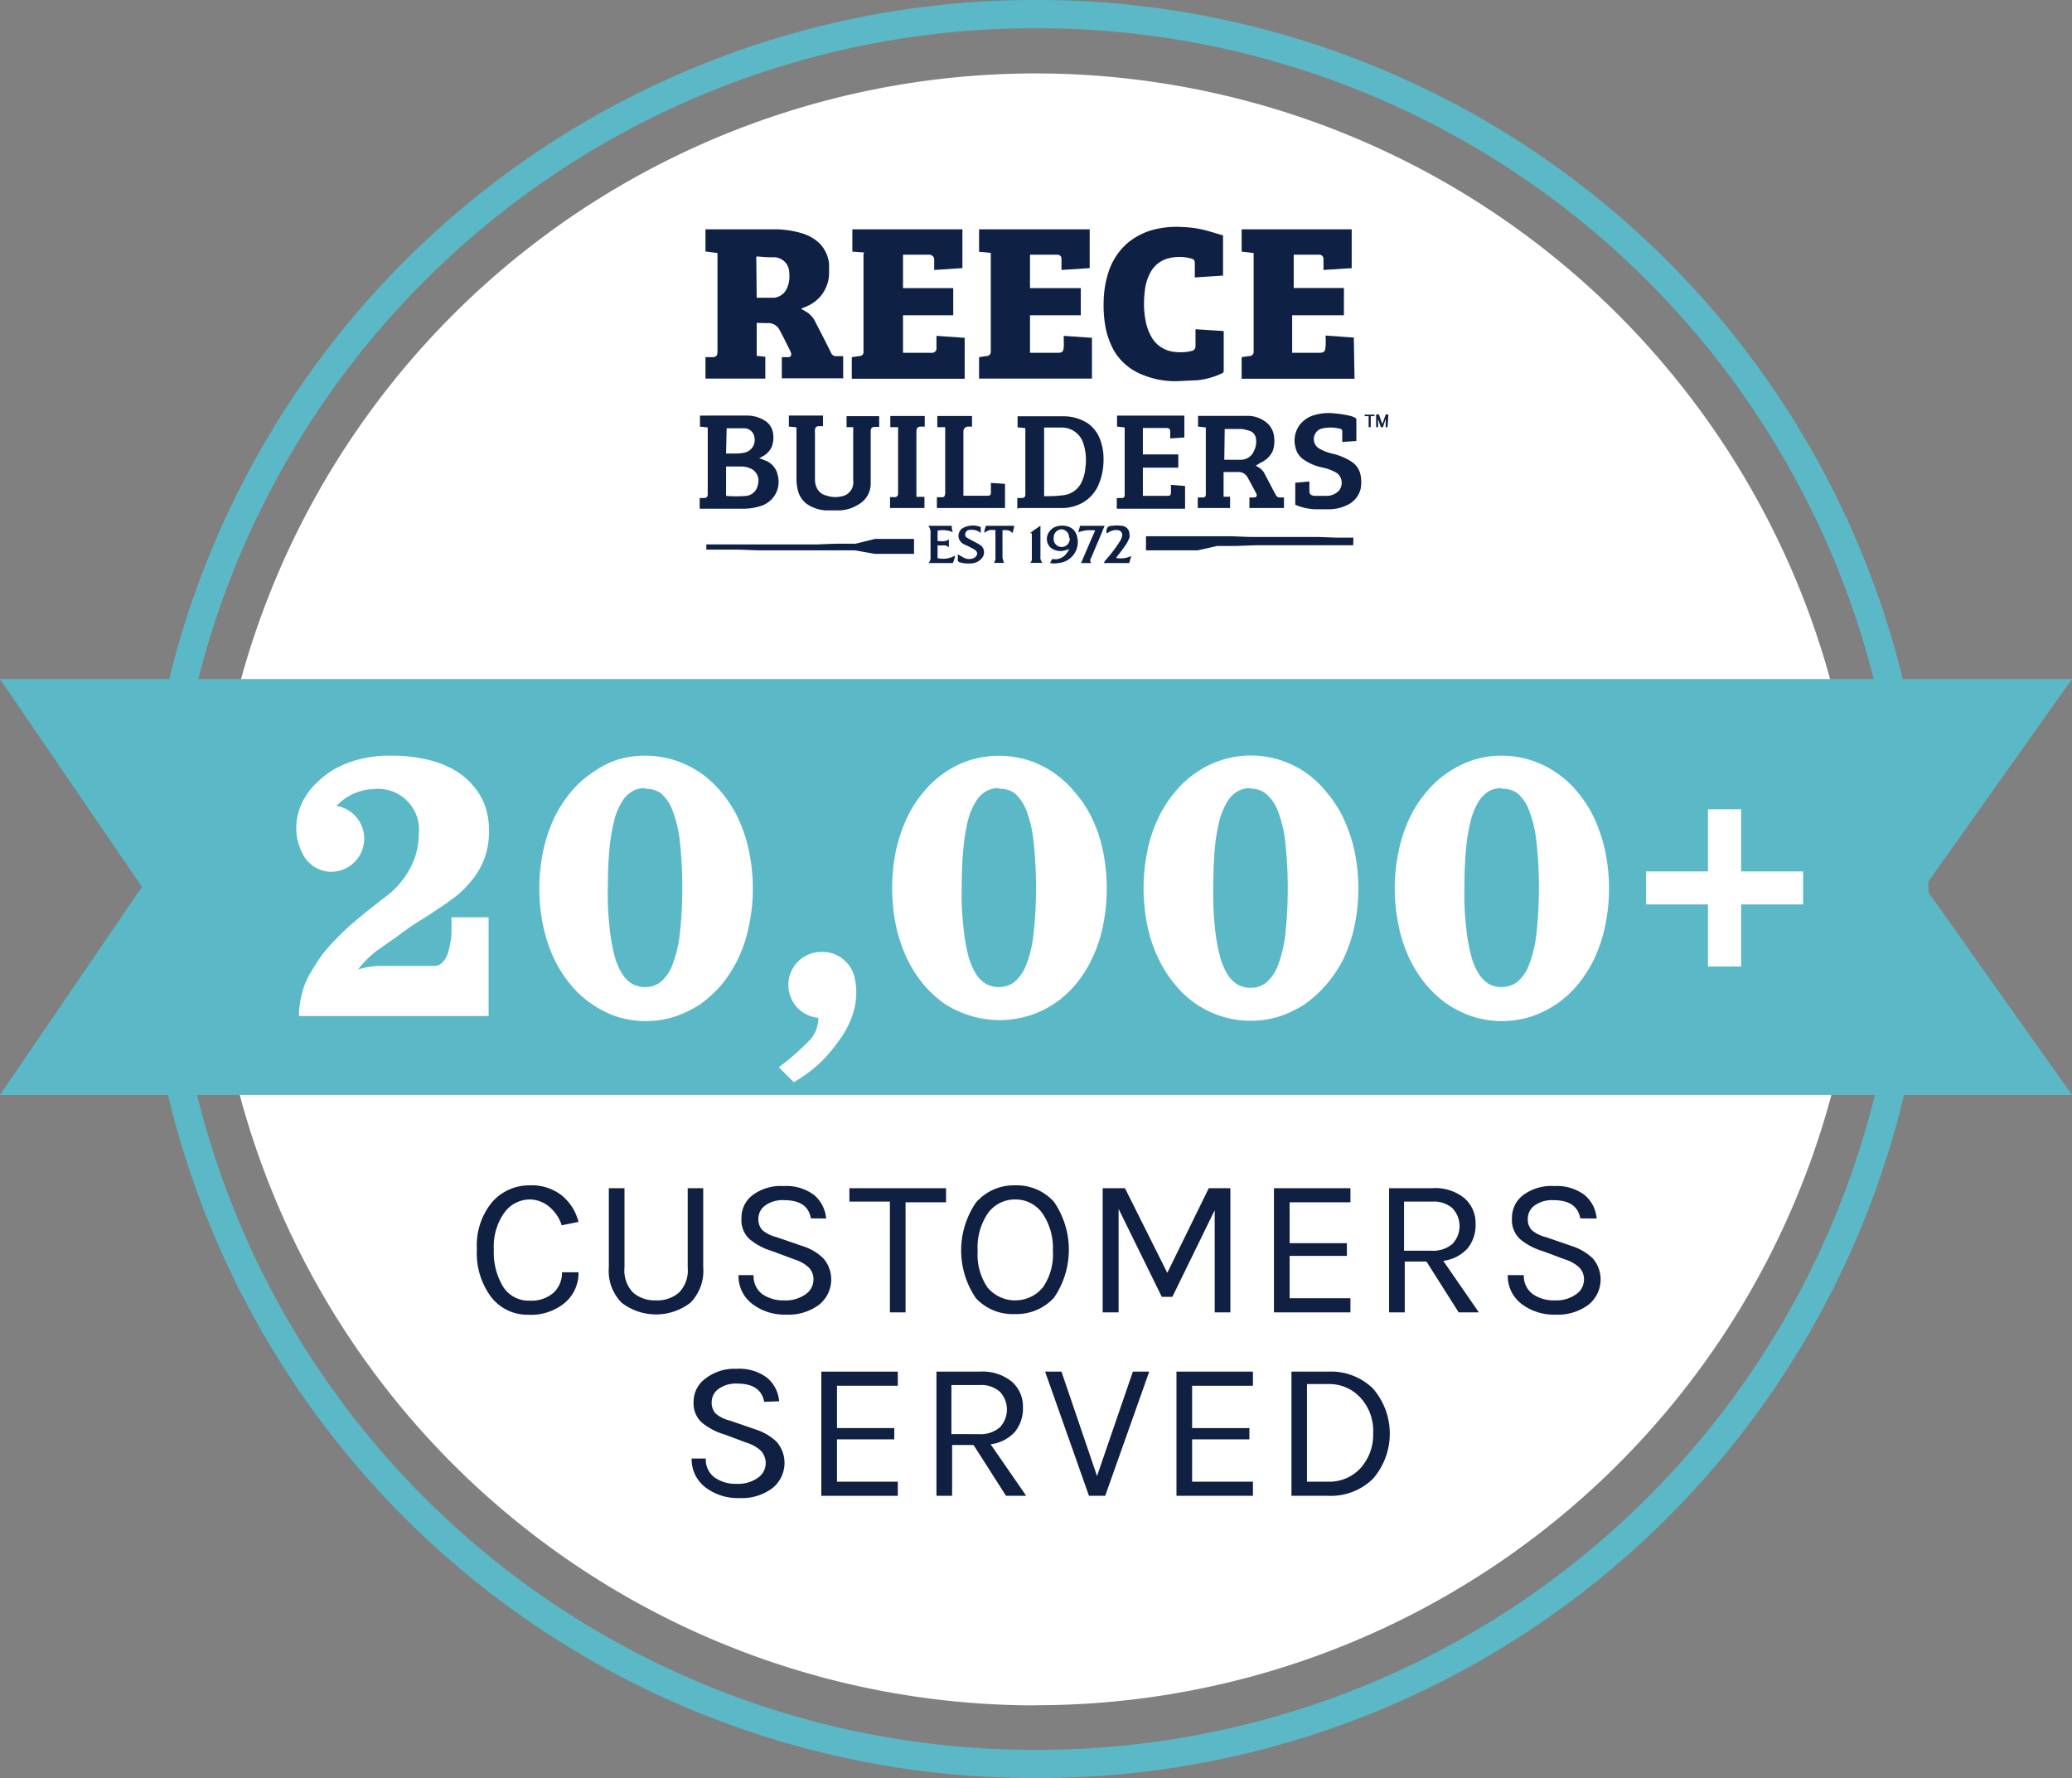 <svg id="Layer_1" data-name="Layer 1" xmlns="http://www.w3.org/2000/svg" viewBox="0 0 146.85 126"><rect x="0" y="0" width="146.85" height="126" fill="#808080" stroke="none"/><defs><style>.cls-1{fill:#5bb9c7;}.cls-2{fill:#fff;}.cls-3{fill:#0f2043;}.cls-4{fill:#0e2144;}</style></defs><g id="Layer_2" data-name="Layer 2"><g id="Layer_1-2" data-name="Layer 1-2"><g id="badge"><g id="Group_115" data-name="Group 115"><path class="cls-1" d="M73.24,126A63.06,63.06,0,0,1,10.18,63.11V63A63.15,63.15,0,0,1,73.25,0h.36a63.15,63.15,0,0,1,63.06,62.88V63A63.06,63.06,0,0,1,73.6,126h-.36ZM12.18,63v.11A61.06,61.06,0,0,0,73.24,124h.36a61.08,61.08,0,0,0,61.07-61v-.12A61.14,61.14,0,0,0,73.6,2h-.35A61.14,61.14,0,0,0,12.18,63Z" transform="translate(0 0)"/><path id="Path_760" data-name="Path 760" class="cls-2" d="M73.42,120.85A58.38,58.38,0,0,1,15,62.84a58.4,58.4,0,0,1,116.79,0,58.37,58.37,0,0,1-58.4,58Z" transform="translate(0 0)"/><path id="Path_761-2" data-name="Path 761-2" class="cls-1" d="M146.85,48.12H0L10.06,62.85,0,77.59H146.85L136.4,62.85Z" transform="translate(0 0)"/></g><g id="_20" data-name=" 20"><path class="cls-2" d="M21.19,72a6.11,6.11,0,0,1,.12-1.2,7.05,7.05,0,0,1,.32-1.11,6.38,6.38,0,0,1,.53-1c.2-.34.42-.68.65-1a9.61,9.61,0,0,1,.78-.91c.3-.32.58-.6.84-.85s.57-.51.91-.8.64-.53.91-.74l.9-.71.19-.14a6,6,0,0,0,1.76-2.08,5,5,0,0,0,.58-2.32,2.9,2.9,0,0,0-2.54-3.22,2.58,2.58,0,0,0-.68,0,3.75,3.75,0,0,0-2.61,1.19,2.35,2.35,0,0,1-.58,4.66,2.31,2.31,0,0,1-1-.35,2.26,2.26,0,0,1-.86-1A3.8,3.8,0,0,1,21,58.67a4.1,4.1,0,0,1,.29-1.51,4.84,4.84,0,0,1,.87-1.4,7.15,7.15,0,0,1,1.37-1.15,6.92,6.92,0,0,1,1.86-.78,8.51,8.51,0,0,1,2.25-.28,11,11,0,0,1,2.69.29,6.93,6.93,0,0,1,2,.8,5.21,5.21,0,0,1,1.33,1.19,4.61,4.61,0,0,1,.77,1.43,5.51,5.51,0,0,1,.23,1.56,5.8,5.8,0,0,1-.17,1.5A5.09,5.09,0,0,1,34,61.56a5.84,5.84,0,0,1-.71,1,7,7,0,0,1-.86.86c-.29.23-.62.48-1,.73s-.7.48-1,.67l-1,.63c-.36.24-.68.46-.93.65s-.56.42-.92.66l-.83.58a6.3,6.3,0,0,0-.68.58,6.41,6.41,0,0,0-.69.78A5.52,5.52,0,0,1,27,68.45h3.8a.76.76,0,0,0,.55-.24,1.48,1.48,0,0,0,.37-.61,4,4,0,0,0,.19-.76A3.64,3.64,0,0,0,32,66.1V65h2.63v7Z" transform="translate(0 0)"/><path class="cls-2" d="M43.72,53.85a6.89,6.89,0,0,1,5.85.87,7.08,7.08,0,0,1,1.54,1.4A8.62,8.62,0,0,1,52.32,58a10.34,10.34,0,0,1,.76,2.3,12.89,12.89,0,0,1,0,5.32,9.85,9.85,0,0,1-.76,2.3,9.12,9.12,0,0,1-1.19,1.87,8.19,8.19,0,0,1-1.54,1.4,7.8,7.8,0,0,1-1.82.87,6.82,6.82,0,0,1-4,0A7.25,7.25,0,0,1,42,71.19a7.36,7.36,0,0,1-1.55-1.4,9.12,9.12,0,0,1-1.19-1.87,10.34,10.34,0,0,1-.76-2.3,12.89,12.89,0,0,1,0-5.32,11.08,11.08,0,0,1,.76-2.3,9.05,9.05,0,0,1,1.19-1.86A7.13,7.13,0,0,1,42,54.74,6.84,6.84,0,0,1,43.72,53.85Zm2,2a1.79,1.79,0,0,0-.9.22,2.13,2.13,0,0,0-.73.73,4.56,4.56,0,0,0-.55,1.31,12.48,12.48,0,0,0-.34,2c-.08.8-.12,1.73-.12,2.78a19.55,19.55,0,0,0,.12,2.78,12.29,12.29,0,0,0,.34,2A4.5,4.5,0,0,0,44.09,69a2.13,2.13,0,0,0,.73.73,1.9,1.9,0,0,0,.9.22,1.73,1.73,0,0,0,1.11-.37,2.9,2.9,0,0,0,.82-1.19,8.65,8.65,0,0,0,.53-2.19,30.43,30.43,0,0,0,0-6.61,8.65,8.65,0,0,0-.53-2.19,2.9,2.9,0,0,0-.82-1.19,1.76,1.76,0,0,0-1.09-.31Z" transform="translate(0 0)"/><path class="cls-2" d="M58.28,67.46a2.25,2.25,0,0,1,1.43.48,2.32,2.32,0,0,1,.84,1.26,4.71,4.71,0,0,1,.14,1.12,5,5,0,0,1-.35,1.83,6.62,6.62,0,0,1-1,1.75A9.3,9.3,0,0,1,58,75.43a10.7,10.7,0,0,1-1.74,1.26L55.2,75.63a17.86,17.86,0,0,0,2.26-2,2.34,2.34,0,0,0,.54-1.5,2.34,2.34,0,0,1,.25-4.67Z" transform="translate(0 0)"/><path class="cls-2" d="M68.8,53.85a7,7,0,0,1,4,0,6.78,6.78,0,0,1,1.82.87,7.08,7.08,0,0,1,1.54,1.4A8.06,8.06,0,0,1,77.4,58a9.88,9.88,0,0,1,.77,2.3,13.24,13.24,0,0,1,0,5.32,9.73,9.73,0,0,1-.77,2.3,8.35,8.35,0,0,1-1.19,1.87A7,7,0,0,1,68.85,72,7.49,7.49,0,0,1,67,71.17a8.19,8.19,0,0,1-1.54-1.4,9.12,9.12,0,0,1-1.19-1.87,10.91,10.91,0,0,1-.77-2.3,13.24,13.24,0,0,1,0-5.32,11.11,11.11,0,0,1,.77-2.3,8.28,8.28,0,0,1,1.19-1.86A7.08,7.08,0,0,1,67,54.72,6.66,6.66,0,0,1,68.8,53.85Zm2,2a1.8,1.8,0,0,0-.91.22,2.13,2.13,0,0,0-.73.73,4.86,4.86,0,0,0-.55,1.31,13.67,13.67,0,0,0-.33,2c-.08.8-.12,1.73-.12,2.78a19.55,19.55,0,0,0,.12,2.78,13.67,13.67,0,0,0,.33,2A4.92,4.92,0,0,0,69.16,69a2.13,2.13,0,0,0,.73.73,1.91,1.91,0,0,0,.91.22,1.85,1.85,0,0,0,1.11-.37,3.18,3.18,0,0,0,.82-1.19,8.64,8.64,0,0,0,.52-2.19,30.43,30.43,0,0,0,0-6.61,8.64,8.64,0,0,0-.52-2.19,3.07,3.07,0,0,0-.82-1.19,1.75,1.75,0,0,0-1.08-.31Z" transform="translate(0 0)"/><path class="cls-2" d="M86.62,53.85A6.83,6.83,0,0,1,94,56.12,8.31,8.31,0,0,1,95.22,58,11.11,11.11,0,0,1,96,60.3a13.24,13.24,0,0,1,0,5.32,10.91,10.91,0,0,1-.77,2.3A8.85,8.85,0,0,1,94,69.77a8.19,8.19,0,0,1-1.54,1.4,7.62,7.62,0,0,1-1.82.87,6.88,6.88,0,0,1-7.36-2.27,8.35,8.35,0,0,1-1.19-1.87,9.73,9.73,0,0,1-.77-2.3,13.24,13.24,0,0,1,0-5.32,9.88,9.88,0,0,1,.77-2.3,8.06,8.06,0,0,1,1.19-1.86,7.08,7.08,0,0,1,1.54-1.4A6.66,6.66,0,0,1,86.62,53.85Zm2,2a1.79,1.79,0,0,0-.9.22,2.13,2.13,0,0,0-.73.73,4.86,4.86,0,0,0-.55,1.31,12.48,12.48,0,0,0-.34,2c-.07.8-.11,1.73-.11,2.78a21.31,21.31,0,0,0,.11,2.78,12.29,12.29,0,0,0,.34,2A4.61,4.61,0,0,0,87,69.05a2.13,2.13,0,0,0,.73.73,1.9,1.9,0,0,0,.9.22,1.73,1.73,0,0,0,1.11-.37,2.9,2.9,0,0,0,.82-1.19,8.65,8.65,0,0,0,.53-2.19,30.43,30.43,0,0,0,0-6.61,8.65,8.65,0,0,0-.53-2.19,2.9,2.9,0,0,0-.82-1.19,1.68,1.68,0,0,0-1.1-.37Z" transform="translate(0 0)"/><path class="cls-2" d="M104.43,53.85a6.82,6.82,0,0,1,5.82.87,7.13,7.13,0,0,1,1.55,1.4A8.82,8.82,0,0,1,113,58a11.08,11.08,0,0,1,.76,2.3,12.89,12.89,0,0,1,0,5.32,10.34,10.34,0,0,1-.76,2.3,9.12,9.12,0,0,1-1.19,1.87,7.36,7.36,0,0,1-1.55,1.4,7.25,7.25,0,0,1-1.82.87,6.82,6.82,0,0,1-4,0,7.8,7.8,0,0,1-1.82-.87,8.19,8.19,0,0,1-1.54-1.4,9.12,9.12,0,0,1-1.19-1.87,9.85,9.85,0,0,1-.76-2.3,12.89,12.89,0,0,1,0-5.32,10.34,10.34,0,0,1,.76-2.3,8.28,8.28,0,0,1,1.19-1.86,7.08,7.08,0,0,1,1.54-1.4A7.25,7.25,0,0,1,104.43,53.85Zm2,2a1.8,1.8,0,0,0-.91.22,2.19,2.19,0,0,0-.72.73,4.56,4.56,0,0,0-.55,1.31,12.48,12.48,0,0,0-.34,2c-.08.8-.12,1.73-.12,2.78a19.55,19.55,0,0,0,.12,2.78,12.29,12.29,0,0,0,.34,2A4.5,4.5,0,0,0,104.8,69a2.19,2.19,0,0,0,.72.73,1.91,1.91,0,0,0,.91.22,1.85,1.85,0,0,0,1.11-.37,2.9,2.9,0,0,0,.82-1.19,8.65,8.65,0,0,0,.53-2.19,30.43,30.43,0,0,0,0-6.61,8.65,8.65,0,0,0-.53-2.19,2.9,2.9,0,0,0-.82-1.19,1.75,1.75,0,0,0-1.08-.31Z" transform="translate(0 0)"/><path class="cls-2" d="M121.05,57.35h2.35v4.4h4.39v2.34H123.4v4.4h-2.35v-4.4h-4.39V61.75h4.39Z" transform="translate(0 0)"/></g><g id="CUSTOMERS_SERVED" data-name="CUSTOMERS SERVED"><path class="cls-3" d="M37.54,84a3.44,3.44,0,0,1,2.27.71A3.55,3.55,0,0,1,41,86.59l-1.19.24a2.8,2.8,0,0,0-.88-1.31A2.16,2.16,0,0,0,37.54,85a2.24,2.24,0,0,0-1.84,1,4.12,4.12,0,0,0-.7,2.53,4.72,4.72,0,0,0,.65,2.64,2.14,2.14,0,0,0,1.91,1,2.39,2.39,0,0,0,1.66-.55,1.93,1.93,0,0,0,.61-1.46H41a2.76,2.76,0,0,1-1,2.19,3.79,3.79,0,0,1-2.59.82A3.25,3.25,0,0,1,34.8,91.9a5.19,5.19,0,0,1-1-3.38,4.81,4.81,0,0,1,1.05-3.3A3.48,3.48,0,0,1,37.54,84Z" transform="translate(0 0)"/><path class="cls-3" d="M44.26,84.2v5.62a2.26,2.26,0,0,0,.61,1.78,2.37,2.37,0,0,0,1.63.55,2.33,2.33,0,0,0,1.62-.55,2.24,2.24,0,0,0,.62-1.78V84.2h1.1v5.62a3.21,3.21,0,0,1-.91,2.5,4,4,0,0,1-4.87,0,3.21,3.21,0,0,1-.91-2.5V84.2Z" transform="translate(0 0)"/><path class="cls-3" d="M57.47,86.34q-.22-1.29-1.89-1.29a2.09,2.09,0,0,0-1.35.38,1.15,1.15,0,0,0-.48.93,1.12,1.12,0,0,0,.29.82,2.46,2.46,0,0,0,1,.49l1.83.63a3.64,3.64,0,0,1,1.49.88,2.29,2.29,0,0,1-.31,3.28,3.61,3.61,0,0,1-2.33.7,3.76,3.76,0,0,1-2.38-.74,2.48,2.48,0,0,1-1-2.06h1.07A1.59,1.59,0,0,0,54,91.69a2.58,2.58,0,0,0,1.57.46,2.41,2.41,0,0,0,1.52-.43,1.24,1.24,0,0,0,.56-1,1.18,1.18,0,0,0-.34-.91,2.61,2.61,0,0,0-1-.56l-1.55-.58a4.52,4.52,0,0,1-1.65-.87,1.84,1.84,0,0,1-.56-1.47,2,2,0,0,1,.78-1.63,3.33,3.33,0,0,1,2.2-.65,3.27,3.27,0,0,1,2.16.63,2.42,2.42,0,0,1,.86,1.67Z" transform="translate(0 0)"/><path class="cls-3" d="M60.2,84.2h6.85v1H64.18V93H63.07V85.15H60.2Z" transform="translate(0 0)"/><path class="cls-3" d="M71.94,84a3.53,3.53,0,0,1,2.76,1.17,6,6,0,0,1,0,6.79,3.59,3.59,0,0,1-2.77,1.16A3.55,3.55,0,0,1,69.17,92a6,6,0,0,1,0-6.78A3.53,3.53,0,0,1,71.94,84Zm0,1A2.34,2.34,0,0,0,70,86a4.31,4.31,0,0,0-.71,2.66A4.11,4.11,0,0,0,70,91.25a2.56,2.56,0,0,0,3.61.29l.29-.29a4.11,4.11,0,0,0,.72-2.63A4.28,4.28,0,0,0,73.89,86,2.32,2.32,0,0,0,71.94,85Z" transform="translate(0 0)"/><path class="cls-3" d="M79.73,84.2l3,6,2.94-6H87.2V93H86.09V85.76l-3,6.14h-.75l-3.06-6.23V93H78.15V84.2Z" transform="translate(0 0)"/><path class="cls-3" d="M90.29,84.2h5.42v1H91.4v2.9h4.06V89H91.4v3h4.31v1H90.29Z" transform="translate(0 0)"/><path class="cls-3" d="M104.58,86.72a2.62,2.62,0,0,1-.58,1.76,2.8,2.8,0,0,1-1.71.87L104.81,93h-1.43l-2.28-3.6H99.56V93H98.45V84.2h3.07a3.27,3.27,0,0,1,2.27.71A2.33,2.33,0,0,1,104.58,86.72Zm-3.15,1.91a2.11,2.11,0,0,0,1.51-.48,1.84,1.84,0,0,0,0-2.53,2,2,0,0,0-1.43-.47h-2v3.48Z" transform="translate(0 0)"/><path class="cls-3" d="M112,86.34q-.23-1.29-1.89-1.29a2.09,2.09,0,0,0-1.35.38,1.15,1.15,0,0,0-.48.93,1.12,1.12,0,0,0,.29.82,2.46,2.46,0,0,0,1,.49l1.83.63a3.88,3.88,0,0,1,1.49.88,2.29,2.29,0,0,1-.31,3.28,3.61,3.61,0,0,1-2.33.7,3.79,3.79,0,0,1-2.39-.74,2.5,2.5,0,0,1-1-2.06H108a1.59,1.59,0,0,0,.61,1.33,2.58,2.58,0,0,0,1.57.46,2.41,2.41,0,0,0,1.52-.43,1.24,1.24,0,0,0,.56-1,1.18,1.18,0,0,0-.34-.91,2.61,2.61,0,0,0-1-.56l-1.55-.58a4.52,4.52,0,0,1-1.65-.87,1.84,1.84,0,0,1-.56-1.47,2,2,0,0,1,.78-1.63,3.33,3.33,0,0,1,2.2-.65,3.27,3.27,0,0,1,2.16.63,2.42,2.42,0,0,1,.86,1.67Z" transform="translate(0 0)"/><path class="cls-3" d="M54.16,99.34q-.24-1.29-1.89-1.29a2.09,2.09,0,0,0-1.35.38,1.15,1.15,0,0,0-.48.93,1.12,1.12,0,0,0,.29.82,2.46,2.46,0,0,0,1,.49l1.83.63a3.88,3.88,0,0,1,1.49.88,2.29,2.29,0,0,1-.31,3.28,3.61,3.61,0,0,1-2.33.7,3.79,3.79,0,0,1-2.39-.74,2.5,2.5,0,0,1-1-2.06h1a1.59,1.59,0,0,0,.61,1.33,2.58,2.58,0,0,0,1.57.46,2.41,2.41,0,0,0,1.52-.43,1.27,1.27,0,0,0,.32-1.77.79.79,0,0,0-.12-.15,2.61,2.61,0,0,0-1-.56l-1.55-.58a4.52,4.52,0,0,1-1.65-.87,1.84,1.84,0,0,1-.56-1.47A2,2,0,0,1,50,97.69,3.33,3.33,0,0,1,52.2,97a3.27,3.27,0,0,1,2.16.63,2.42,2.42,0,0,1,.86,1.67Z" transform="translate(0 0)"/><path class="cls-3" d="M58.21,97.2h5.42v1H59.32v3h4.06V102H59.32v3h4.31v1H58.21Z" transform="translate(0 0)"/><path class="cls-3" d="M72.5,99.72a2.62,2.62,0,0,1-.58,1.76,2.8,2.8,0,0,1-1.71.87L72.73,106H71.3L69,102.4H67.48V106H66.37V97.2h3.07a3.27,3.27,0,0,1,2.27.71A2.33,2.33,0,0,1,72.5,99.72Zm-3.15,1.91a2.11,2.11,0,0,0,1.51-.48,1.84,1.84,0,0,0,0-2.53,2,2,0,0,0-1.43-.47h-2v3.48Z" transform="translate(0 0)"/><path class="cls-3" d="M75.23,97.2l2.52,7.4,2.54-7.4h1.16L78.33,106H77.18l-3.11-8.8Z" transform="translate(0 0)"/><path class="cls-3" d="M83.38,97.2H88.8v1H84.49v3h4.06V102H84.49v3H88.8v1H83.38Z" transform="translate(0 0)"/><path class="cls-3" d="M94.12,97.2a4.27,4.27,0,0,1,3.18,1.19,4.88,4.88,0,0,1,0,6.41,4.27,4.27,0,0,1-3.18,1.2H91.53V97.2ZM92.63,105h1.49a3,3,0,0,0,2.34-1,3.54,3.54,0,0,0,.86-2.47,3.44,3.44,0,0,0-.87-2.45,3,3,0,0,0-2.33-1H92.63Z" transform="translate(0 0)"/></g></g><path class="cls-4" d="M53.63,22.88v2.34l.61.06v1.55H50V25.31h.51c.25,0,.34-.13.34-.38v-7L50,17.82V16.25h4.83a6.76,6.76,0,0,1,2,.28,3.11,3.11,0,0,1,1.29.75,2.48,2.48,0,0,1,.64,1.41v.61a2.55,2.55,0,0,1-.48,1.53,2.58,2.58,0,0,1-1.11.88l-.4.17c.17.1.34.19.5.3a1.71,1.71,0,0,1,.53.66c.37.71.74,1.43,1.1,2.16a.37.37,0,0,0,.39.24h.47v1.57H55.41v-1.5h.43c.22,0,.29-.15.2-.36s-.32-.65-.49-1l-.3-.57a.89.89,0,0,0-.89-.48Zm0-1.78h1.24a1.13,1.13,0,0,0,.92-.71,2,2,0,0,0,.15-1,1.29,1.29,0,0,0-.18-.67,1.13,1.13,0,0,0-.87-.49,8.25,8.25,0,0,1-1.11-.05H53.6Z" transform="translate(0 0)"/><path class="cls-4" d="M96,26.84H88V25.31l.55-.08a.29.29,0,0,0,.3-.3v-7L88,17.83V16.25h7.8V19l-2,.13v-.79a.29.29,0,0,0-.29-.29H91.69v2.36h3.56v1.93H91.58V25h1.91c.43,0,.43-.16.46-.46a5,5,0,0,0,0-.67v-.09l2,.14Z" transform="translate(0 0)"/><path class="cls-4" d="M77.23,16.25V19l-2,.13v-.82a.28.28,0,0,0-.29-.26H73v2.37h3.6v1.92H73V25h2c.29,0,.37-.11.39-.38s0-.48,0-.71V23.8l2,.14v2.89h-8V25.31l.54-.08a.29.29,0,0,0,.29-.31v-7l-.83-.08V16.25Z" transform="translate(0 0)"/><path class="cls-4" d="M61.24,17.89l-.83-.06V16.25h7.8V19l-2,.13v-.7a.35.35,0,0,0-.32-.38H64v2.37h3.56v1.92H64V25h2a.32.32,0,0,0,.37-.26.21.21,0,0,0,0-.11V23.8l2,.14v2.9h-8V25.31l.55-.08A.28.28,0,0,0,61.2,25v-7Z" transform="translate(0 0)"/><path class="cls-4" d="M86.68,16.68v2.85l-2,.13v-1c0-.21-.06-.29-.26-.34a3.12,3.12,0,0,0-1.66,0,2,2,0,0,0-1.17.89,3.45,3.45,0,0,0-.45,1.39,7.11,7.11,0,0,0-.06.92,6.21,6.21,0,0,0,.13,1.29A3.62,3.62,0,0,0,81.68,24a2.12,2.12,0,0,0,1.6.94,3.36,3.36,0,0,0,1.18-.07.33.33,0,0,0,.27-.34V23.33l2,.13v2.82a.18.18,0,0,1-.11.17,5.48,5.48,0,0,1-1.69.49L83.7,27a6.11,6.11,0,0,1-2.77-.46A4.05,4.05,0,0,1,79,24.93a5.54,5.54,0,0,1-.69-2,8.65,8.65,0,0,1-.09-1.61,7.24,7.24,0,0,1,.35-2.06,4.61,4.61,0,0,1,1.3-2,4.7,4.7,0,0,1,1.73-.94,6.45,6.45,0,0,1,2.23-.23,7.49,7.49,0,0,1,1.93.32Z" transform="translate(0 0)"/><path class="cls-4" d="M49.59,36.05v-.76h.3c.19,0,.27-.09.27-.28V30.29l-.55-.06v-.78H52.9a2.36,2.36,0,0,1,1.37.4,1.26,1.26,0,0,1,.53.94,1.79,1.79,0,0,1-.1.86,1.42,1.42,0,0,1-.61.67l-.28.15.45.17a1.42,1.42,0,0,1,.87,1.07A1.79,1.79,0,0,1,54,35.83a4.13,4.13,0,0,1-1.44.22h-3Zm1.87-.91h0a8.54,8.54,0,0,0,1.43,0,.93.93,0,0,0,.71-.47,1.11,1.11,0,0,0,.13-.4.93.93,0,0,0-.49-1.05,1.57,1.57,0,0,0-.71-.16H51.46Zm0-3h.68a3.05,3.05,0,0,0,.6-.06A.91.91,0,0,0,53.47,31v0a.73.73,0,0,0-.72-.65H51.5Z" transform="translate(0 0)"/><path class="cls-4" d="M84.91,30.23v-.76h3.48a2.09,2.09,0,0,1,1.5.59,1.5,1.5,0,0,1,.41.91,2.12,2.12,0,0,1-.1,1,1.68,1.68,0,0,1-.86.82L89,33l.19.11a1.07,1.07,0,0,1,.45.49c.26.48.52,1,.77,1.45a.3.3,0,0,0,.31.2H91V36H88.55v-.75h.31c.2,0,.26-.12.17-.29l-.59-1.1a.73.73,0,0,0-.72-.41h-1V35.2h.46V36H84.89v-.75h.36c.16,0,.21-.07.21-.24V30.29Zm1.86,2.35H88a1,1,0,0,0,.86-.6A1.46,1.46,0,0,0,89,31a.65.65,0,0,0-.39-.45A3,3,0,0,0,88,30.4H86.8Z" transform="translate(0 0)"/><path class="cls-4" d="M72.1,36.05v-.76h.35a.22.22,0,0,0,.22-.22V30.34l-.55-.06V29.5h3.2a3.2,3.2,0,0,1,1.78.5,2.46,2.46,0,0,1,.9,1.23,3.9,3.9,0,0,1,.21,1.4,4.43,4.43,0,0,1-.4,1.83,2.69,2.69,0,0,1-1.11,1.18,3.12,3.12,0,0,1-1.3.36H72.24Zm1.9-.89a9.32,9.32,0,0,0,1.4-.07,1.63,1.63,0,0,0,1.29-1,2.87,2.87,0,0,0,.24-1,3.78,3.78,0,0,0-.15-1.67A1.59,1.59,0,0,0,75.3,30.3H74Z" transform="translate(0 0)"/><path class="cls-4" d="M56.46,30.28l-.55-.05v-.78h2.42v.75h-.27c-.22,0-.3.09-.3.3a.61.61,0,0,0,0,.19v3.23a1.43,1.43,0,0,0,.15.7,1,1,0,0,0,.67.5,1.94,1.94,0,0,0,1.26,0,1,1,0,0,0,.63-.8,1.71,1.71,0,0,0,0-.32V30.27H60v-.78h2.31v.76H62c-.2,0-.29.11-.29.31v3.65a1.71,1.71,0,0,1-.88,1.55,2.71,2.71,0,0,1-1.38.41h-.93a2.69,2.69,0,0,1-1.37-.48,1.7,1.7,0,0,1-.58-.86,3.38,3.38,0,0,1-.12-1V30.28Z" transform="translate(0 0)"/><path class="cls-4" d="M83.51,32.2v.94H81v2h1.76c.16,0,.23-.06.23-.23v-.55l1,.08v1.61H79.15v-.76h.37c.14,0,.19-.08.19-.22V30.29l-.54-.06v-.78h4.77V31l-1,.07V30.6c0-.18-.07-.27-.25-.27H81V32.2Z" transform="translate(0 0)"/><path class="cls-4" d="M96.13,29.67v1.58l-1,.07v-.75a.18.18,0,0,0-.17-.19h0a2.68,2.68,0,0,0-1.32,0,.78.78,0,0,0-.2,1.37,3.33,3.33,0,0,0,1,.4,4.26,4.26,0,0,1,1.37.58,1.46,1.46,0,0,1,.63,1,2.6,2.6,0,0,1,0,.88,1.71,1.71,0,0,1-1,1.2,2.91,2.91,0,0,1-1.16.28H93.21a4,4,0,0,1-1.41-.32V34.21l1-.09v.6c0,.3.07.38.37.42h.76a1.25,1.25,0,0,0,.94-.34.88.88,0,0,0-.06-1.23l-.08-.06a3.28,3.28,0,0,0-1-.38,3.57,3.57,0,0,1-1.36-.58,1.36,1.36,0,0,1-.55-.83,1.87,1.87,0,0,1,.28-1.59,2,2,0,0,1,1-.7,3.65,3.65,0,0,1,1.61-.12,5.93,5.93,0,0,1,1.09.19A1.29,1.29,0,0,1,96.13,29.67Z" transform="translate(0 0)"/><path class="cls-4" d="M67,30.27h-.57v-.79h2.46v.75h-.3a.34.34,0,0,0-.31.32v4.58H70c.17,0,.23-.06.23-.23v-.68l1,.07V36H66.4v-.76a1.71,1.71,0,0,1,.32,0c.21,0,.25-.07.27-.3a.11.11,0,0,0,0-.08V30.27Z" transform="translate(0 0)"/><path class="cls-4" d="M63.64,30.27H63.1v-.79h2.44v.75h-.25c-.24,0-.32.08-.34.32v4.66h.57V36H63.08v-.77h.37a.23.23,0,0,0,.2-.22V30.33A.35.35,0,0,1,63.64,30.27Z" transform="translate(0 0)"/><path class="cls-4" d="M95.91,38.64H93.09l-1.29,0H89l-1.42.05H86.26L84.89,39H81.22V38H84.5l1.3,0h1.43l1.33.05h2.07l1.39,0h1.34l1.4.05h1.16Z" transform="translate(0 0)"/><path class="cls-4" d="M50.06,38.58h2.36l1.31,0H57.9l1.34-.05h1.4L62,38.19h2.78v1.06H62L60.59,39H59.2l-1.32,0H53.73l-1.36-.05H50.06Z" transform="translate(0 0)"/><path class="cls-4" d="M74.42,39.89l.15-.28a1,1,0,0,0,1-.37,2.46,2.46,0,0,0,.22-.34h0a2.4,2.4,0,0,1-.38.12,1.1,1.1,0,0,1-1-.26.86.86,0,0,1-.13-.94,1,1,0,0,1,.85-.56,1.25,1.25,0,0,1,.82.17,1,1,0,0,1,.4.65A1.49,1.49,0,0,1,75,39.9,1.26,1.26,0,0,1,74.42,39.89Zm1.35-1.77a.57.57,0,0,0-.53-.61h0a.58.58,0,0,0-.56.6v0a.57.57,0,1,0,1.13.15.38.38,0,0,0,0-.15Z" transform="translate(0 0)"/><path class="cls-4" d="M65.79,37.26h1.67a1,1,0,0,0,.07.45,1.9,1.9,0,0,0-1.08-.11v.74c.26,0,.54.08.8-.12v.57c-.24-.24-.53-.09-.8-.15v.91a1.68,1.68,0,0,0,1.24-.18,1.79,1.79,0,0,1-.16.53H65.81a.57.57,0,0,0,.14-.45v-1.6A.79.79,0,0,0,65.79,37.26Z" transform="translate(0 0)"/><path class="cls-4" d="M69.51,37.35v.41l-.2-.12a1.06,1.06,0,0,0-.61-.09.32.32,0,0,0-.28.24.26.26,0,0,0,.12.32l.4.22c.2.1.4.21.59.33a.64.64,0,0,1,.12.81,1,1,0,0,1-.76.45,2.27,2.27,0,0,1-.86-.07.18.18,0,0,1-.15-.19,2.41,2.41,0,0,0,0-.38l.39.22a.83.83,0,0,0,.72.06.47.47,0,0,0,.23-.21c.09-.14,0-.3-.16-.41a8,8,0,0,0-.72-.36.69.69,0,0,1-.38-.42.65.65,0,0,1,.23-.71A1.5,1.5,0,0,1,69.51,37.35Z" transform="translate(0 0)"/><path class="cls-4" d="M80.18,39.4l-.15.5h-1.8l.07-.14a10.09,10.09,0,0,0,1.12-1.48,1.15,1.15,0,0,0,.12-.37.35.35,0,0,0-.29-.34,1,1,0,0,0-.69.16l-.14.07v-.24c.08-.25.15-.29.42-.3a2.43,2.43,0,0,1,.66,0,.59.59,0,0,1,.55.63.46.46,0,0,1,0,.2,2.34,2.34,0,0,1-.25.5c-.2.3-.42.58-.64.86l-.06.09A1.76,1.76,0,0,0,80.18,39.4Z" transform="translate(0 0)"/><path class="cls-4" d="M69.75,37.76a2,2,0,0,1,.13-.5h2a2.08,2.08,0,0,1-.13.52c-.19-.25-.44-.21-.7-.21V39.5a1.74,1.74,0,0,0,.11.39h-.72a.57.57,0,0,0,.11-.42V37.56a2.81,2.81,0,0,0-.41,0A1.79,1.79,0,0,0,69.75,37.76Z" transform="translate(0 0)"/><path class="cls-4" d="M78.29,37.26c-.1.23-.18.43-.26.63-.18.43-.37.86-.55,1.3l-.14.33a.3.3,0,0,0,0,.38h-.72c.33-.77.65-1.53,1-2.31a2.58,2.58,0,0,0-1.2.13l.13-.46Z" transform="translate(0 0)"/><path class="cls-4" d="M73.8,39.89H73c.16-.12.13-.29.13-.45V37.79H73c.21-.2.48-.34.74-.54v2.17a.56.56,0,0,0,.14.46Z" transform="translate(0 0)"/><path class="cls-4" d="M98.34,30.27h-.13v-.59h0l-.2.6h-.14c-.07-.2-.14-.39-.2-.59h0v.58h-.14v-.9h.2c.08.21.15.43.24.68.08-.24.16-.46.24-.68h.19Z" transform="translate(0 0)"/><path class="cls-4" d="M97,29.49h-.28v-.11h.7c0,.08,0,.11-.07.11h-.2v.78H97Z" transform="translate(0 0)"/></g></g></svg>